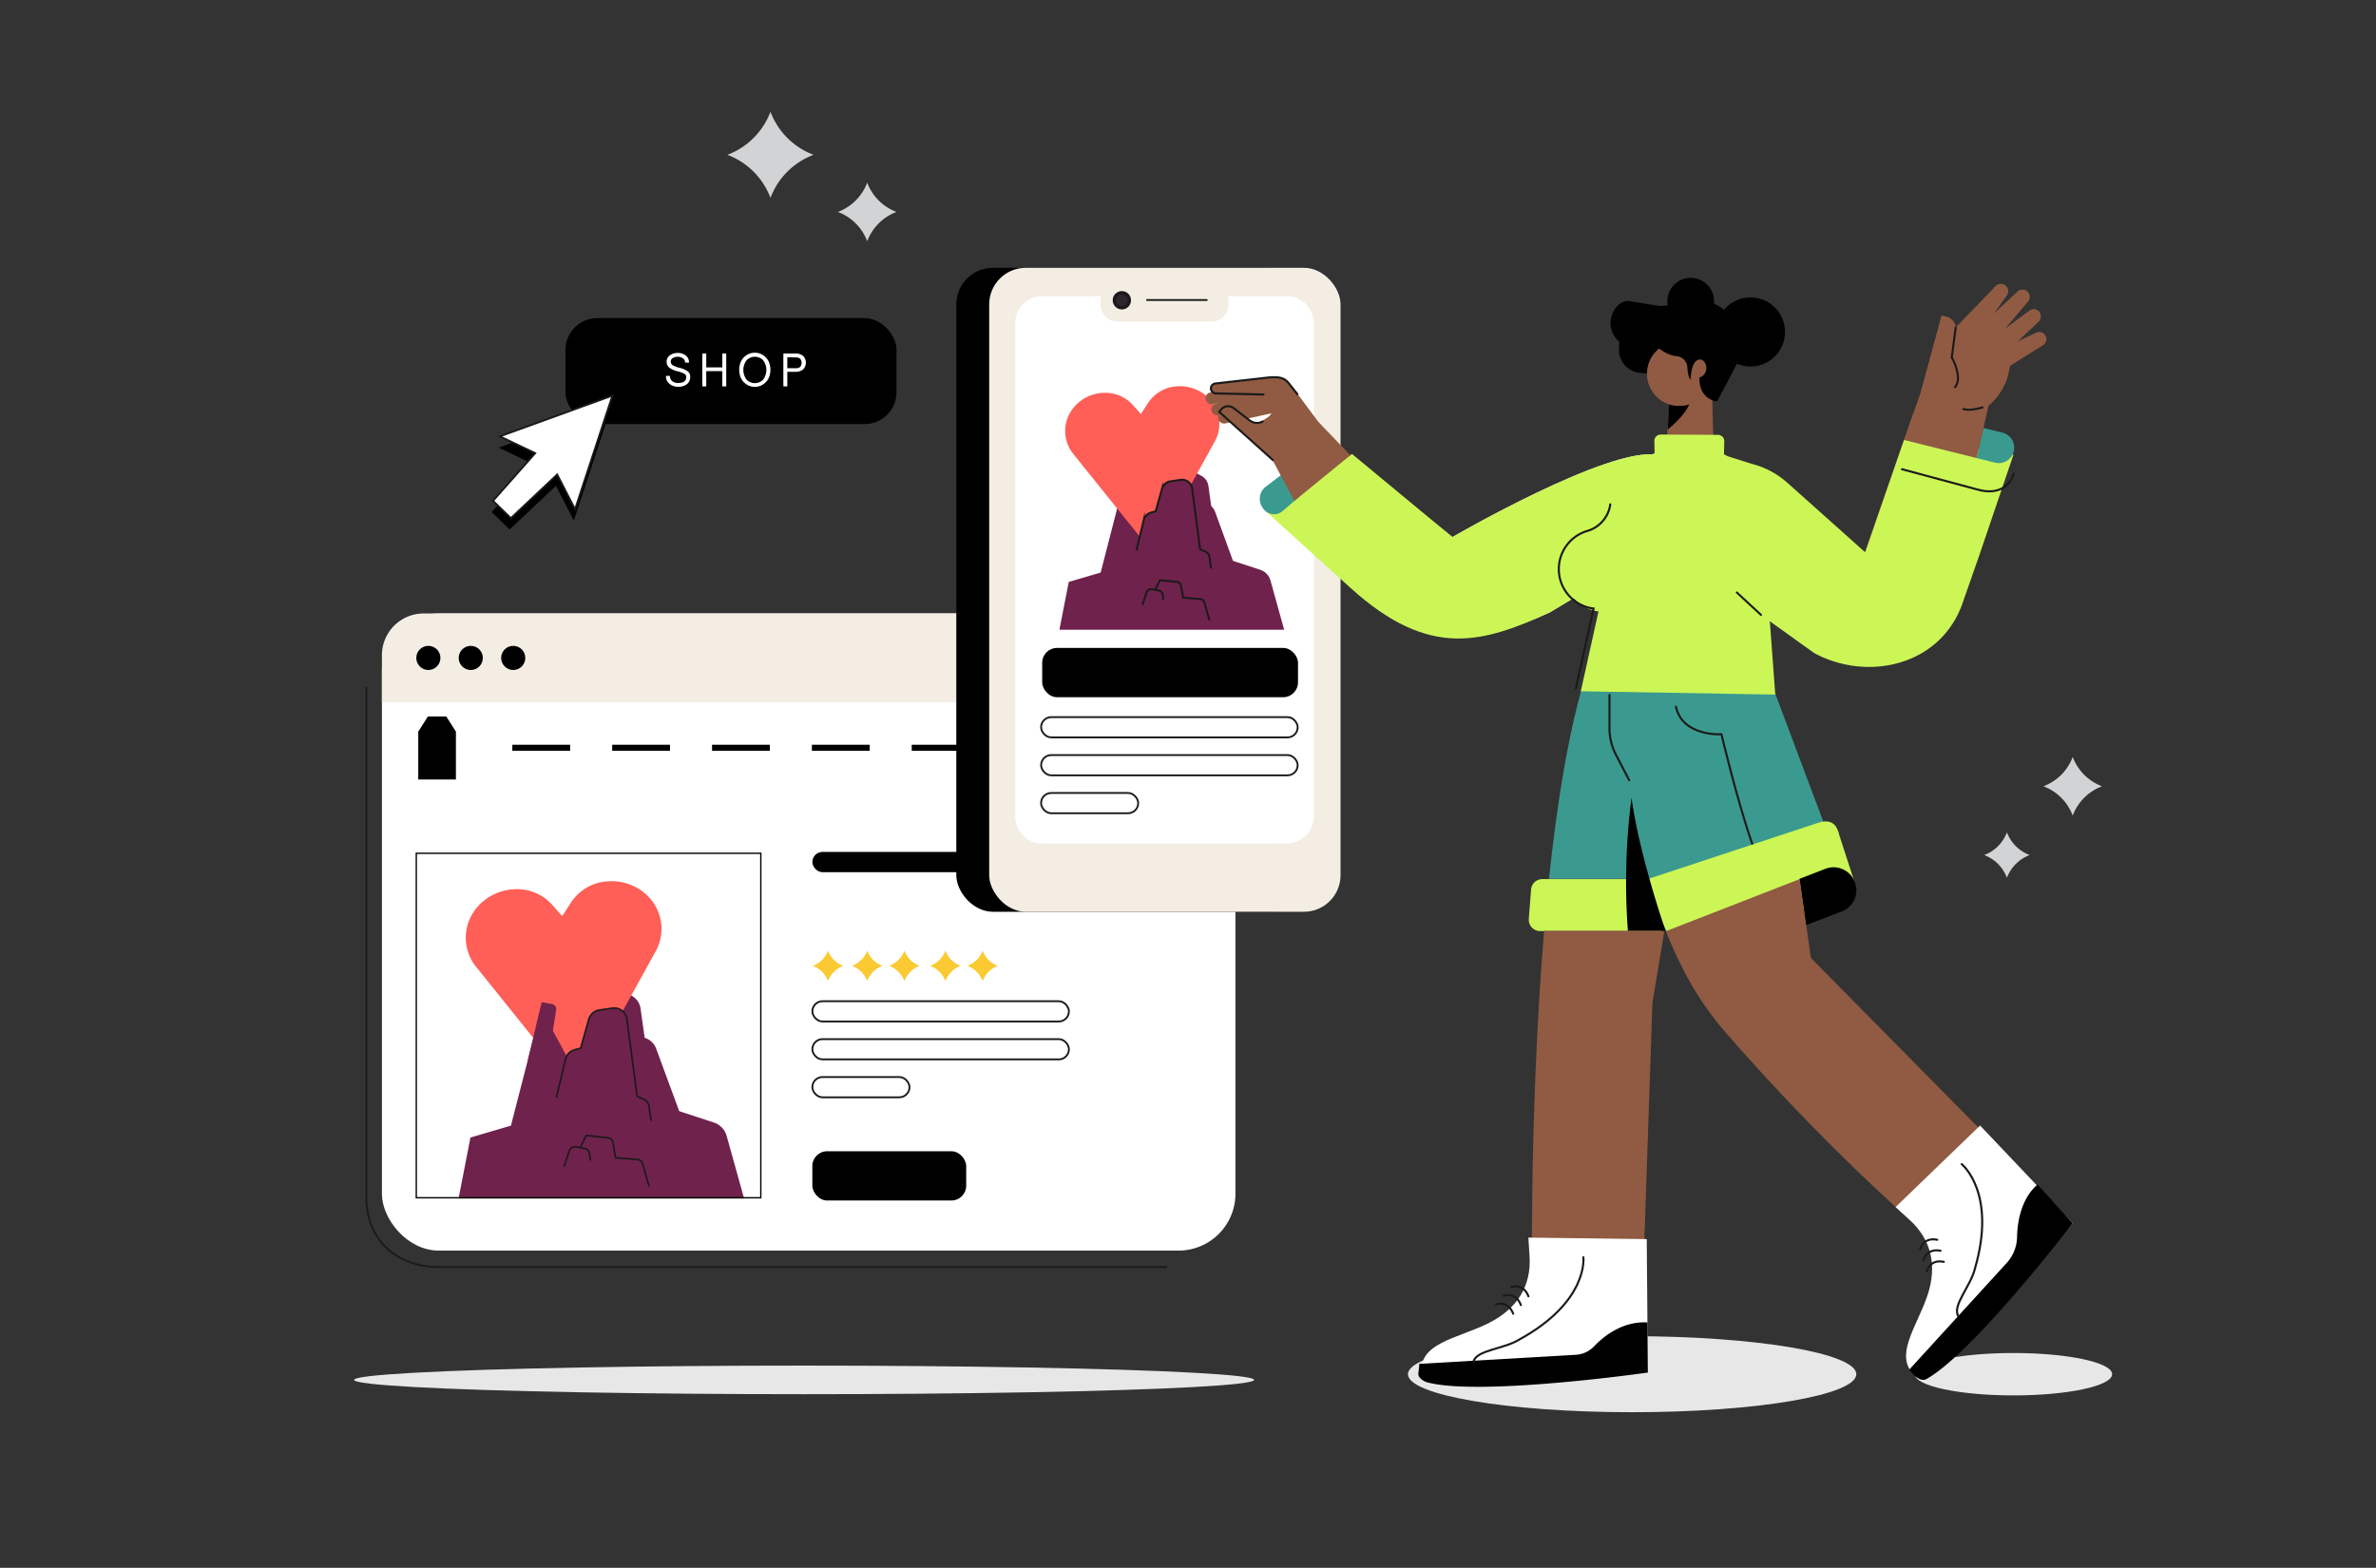 <svg xmlns="http://www.w3.org/2000/svg" viewBox="0 0 722.63 476.88"><rect x="0" y="0" width="722.63" height="476.88" fill="#333333" stroke="none"/><defs><style>.cls-1{fill:#e7e7e8;}.cls-15,.cls-17,.cls-18,.cls-19,.cls-2,.cls-20,.cls-9{fill:none;}.cls-10,.cls-11,.cls-15,.cls-17,.cls-19,.cls-2,.cls-20,.cls-21,.cls-4,.cls-8{stroke:#1a1a1a;}.cls-10,.cls-11,.cls-13,.cls-15,.cls-17,.cls-2,.cls-20,.cls-21,.cls-4,.cls-8,.cls-9{stroke-miterlimit:10;}.cls-2{stroke-width:0.55px;}.cls-3,.cls-4{fill:#fff;}.cls-10,.cls-13,.cls-15,.cls-17,.cls-19,.cls-20,.cls-21,.cls-4{stroke-linecap:round;}.cls-4{stroke-width:0.56px;}.cls-5{fill:#f3ede4;}.cls-11,.cls-6,.cls-8{fill:#6f224c;}.cls-7{fill:#ff5f57;}.cls-8{stroke-width:0.49px;}.cls-9{stroke:#000;stroke-width:0.41px;}.cls-10{fill:#2e252d;stroke-width:1px;}.cls-11{stroke-width:0.59px;}.cls-12{fill:#ccf656;}.cls-13,.cls-14,.cls-21{fill:#905b42;}.cls-13{stroke:#905b42;}.cls-13,.cls-15{stroke-width:0.63px;}.cls-16{fill:#3b9a8f;}.cls-17{stroke-width:0.64px;}.cls-19{stroke-linejoin:round;stroke-width:0.62px;}.cls-20{stroke-width:0.62px;}.cls-21{stroke-width:0.65px;}.cls-22{fill:#fbca33;}.cls-23{fill:#d2d3d4;}</style></defs><g id="Layer_2" data-name="Layer 2"><g id="Layer_1-2" data-name="Layer 1"><ellipse class="cls-1" cx="496.39" cy="417.99" rx="68.18" ry="11.56"/><ellipse class="cls-1" cx="244.55" cy="419.72" rx="136.86" ry="4.35"/><ellipse class="cls-1" cx="612.38" cy="417.99" rx="30" ry="6.45"/><path class="cls-2" d="M354.92,385.4H133.65c-13.42,0-22.23-8.62-22.23-21.08V208.93"/><rect x="171.97" y="96.76" width="100.69" height="32.24" rx="9.69"/><path class="cls-3" d="M202.75,110.06a2.29,2.29,0,0,1,1-2,4,4,0,0,1,2.39-.7,3.64,3.64,0,0,1,2.47.81,2.64,2.64,0,0,1,.95,2,.13.13,0,0,1-.14.14h-.91c-.1,0-.15,0-.15-.14a1.53,1.53,0,0,0-.67-1.19,2.63,2.63,0,0,0-1.55-.45,2.81,2.81,0,0,0-1.55.39A1.21,1.21,0,0,0,204,110a1.25,1.25,0,0,0,.65,1.12,8.18,8.18,0,0,0,2,.75,7.37,7.37,0,0,1,2.42,1,2,2,0,0,1,.85,1.71,2.71,2.71,0,0,1-1,2.28,4.23,4.23,0,0,1-2.68.78,4,4,0,0,1-2.63-.89,2.85,2.85,0,0,1-1.06-2.28.13.13,0,0,1,.15-.15h.91c.09,0,.14.05.14.15a1.91,1.91,0,0,0,.71,1.45,2.66,2.66,0,0,0,1.78.57c1.65,0,2.48-.61,2.48-1.84a1.14,1.14,0,0,0-.66-1,8.28,8.28,0,0,0-1.95-.7,6.77,6.77,0,0,1-2.46-1.06A2.15,2.15,0,0,1,202.75,110.06Z"/><path class="cls-3" d="M214.8,112.88v4.5a.12.12,0,0,1-.14.14h-.92a.12.12,0,0,1-.14-.14v-9.71a.13.13,0,0,1,.14-.14h.92a.13.13,0,0,1,.14.14v4.07h4.88v-4.07c0-.09,0-.14.15-.14h.91a.12.12,0,0,1,.14.14v9.71c0,.1,0,.14-.14.14h-.91c-.1,0-.15,0-.15-.14v-4.5Z"/><path class="cls-3" d="M231.3,117.34a4.67,4.67,0,0,1-1.73.33,4.72,4.72,0,0,1-1.74-.33,4.88,4.88,0,0,1-1.51-1,4.53,4.53,0,0,1-1.09-1.62,6.5,6.5,0,0,1,0-4.49,4.53,4.53,0,0,1,1.09-1.62,4.88,4.88,0,0,1,1.51-1,4.71,4.71,0,0,1,1.74-.32,4.66,4.66,0,0,1,1.73.32,4.88,4.88,0,0,1,1.51,1,4.41,4.41,0,0,1,1.09,1.62,6.35,6.35,0,0,1,0,4.49,4.41,4.41,0,0,1-1.09,1.62A4.88,4.88,0,0,1,231.3,117.34Zm-4.22-1.84a3.54,3.54,0,0,0,5,0,4.91,4.91,0,0,0,0-5.94,3.51,3.51,0,0,0-5,0,4.91,4.91,0,0,0,0,5.94Z"/><path class="cls-3" d="M238.25,117.38v-9.71a.12.12,0,0,1,.14-.14h3.45a3.54,3.54,0,0,1,2.42.73,2.93,2.93,0,0,1,0,4.11,3.59,3.59,0,0,1-2.42.73h-2.39v4.28c0,.1,0,.14-.15.14h-.91C238.29,117.52,238.25,117.48,238.25,117.38Zm1.2-8.71V112H242a2,2,0,0,0,1.37-.4,2,2,0,0,0,0-2.48,2,2,0,0,0-1.37-.4Z"/><rect class="cls-4" x="240.75" y="191.4" width="78.35" height="21.17" rx="5.82" transform="translate(559.85 403.96) rotate(-180)"/><rect class="cls-3" x="116.16" y="186.6" width="259.58" height="193.79" rx="17.27"/><path class="cls-5" d="M116.16,213.63V199.46a12.69,12.69,0,0,1,12.5-12.86H364.47A12.68,12.68,0,0,1,377,199.46v14.17Z"/><circle cx="130.28" cy="200.12" r="3.67"/><circle cx="143.18" cy="200.12" r="3.67"/><circle cx="156.09" cy="200.12" r="3.67"/><line class="cls-4" x1="351.98" y1="124.74" x2="362.85" y2="124.74"/><line class="cls-4" x1="351.98" y1="130.33" x2="362.85" y2="130.33"/><line class="cls-4" x1="351.98" y1="135.92" x2="362.85" y2="135.92"/><polygon points="174.53 158.35 166.84 143.39 151.66 136.16 185.89 123.76 174.53 158.35"/><polygon points="154.99 161.04 149.56 155.77 166.58 136.58 173.66 143.45 154.99 161.04"/><polygon class="cls-4" points="174.9 154.91 186.26 120.33 152.03 132.73 162.78 137.84 149.94 152.34 155.37 157.6 169.46 144.32 174.9 154.91"/><path class="cls-6" d="M189.14,301.21l3.06,1.72a5.19,5.19,0,0,1,2.61,3.8l1.76,12.53-7.43,3.18"/><path class="cls-6" d="M194.49,315.44a5.4,5.4,0,0,1,5.08,3.54l7,19,10.53,3.45a6,6,0,0,1,3.91,4.1l5.3,19H139.47L143.08,346l12.31-3.61,8.7-33.75"/><path class="cls-7" d="M141.72,286.44h0a14.13,14.13,0,0,0,3.08,7.63l30.84,38.36,23.78-43.09a14.1,14.1,0,0,0,1.72-8h0c-.69-8.05-8.13-14-16.61-13.25h0a14.34,14.34,0,0,0-10.87,6.43L171,278.64l-3.13-3.5a14.38,14.38,0,0,0-11.95-4.63h-.09C147.33,271.26,141,278.38,141.72,286.44Z"/><path class="cls-6" d="M160.54,322.44l4.19-17.62,3.16.58a1.55,1.55,0,0,1,1.26,1.79l-1,6.33,5.24,9.68a1.56,1.56,0,0,1,.15,1.08l-2,9.2"/><path class="cls-8" d="M169.19,333.9,172,322.19a3.94,3.94,0,0,1,2.84-2.9l1.75-.46,2.48-8.77a4,4,0,0,1,3.25-2.84l3.94-.57a3.89,3.89,0,0,1,4.4,3.33l3.12,23.5,2,.88a2.7,2.7,0,0,1,1.59,2.09l.64,4.46"/><path class="cls-8" d="M176.4,349.19l1.91-3.83,6.6.72a1.68,1.68,0,0,1,1.48,1.38l.84,4.7,6.69.54a1.7,1.7,0,0,1,1.49,1.21l2,6.95"/><path class="cls-8" d="M171.52,354.92l1.63-4.89a1.79,1.79,0,0,1,2-1.19l2.71.53a1.76,1.76,0,0,1,1.43,1.53l.27,2.11"/><g id="Group_1707" data-name="Group 1707"><path id="Path_1182" data-name="Path 1182" d="M130.14,217.93l-2.93,4.6v14.56h11.45V222.53l-2.93-4.6Z"/></g><rect x="247.06" y="350.17" width="46.8" height="14.99" rx="4.51"/><rect x="247.06" y="259.13" width="78.03" height="6.16" rx="3.08" transform="translate(572.16 524.42) rotate(180)"/><rect class="cls-4" x="247.06" y="304.54" width="78.03" height="6.16" rx="3.08" transform="translate(572.16 615.24) rotate(-180)"/><rect class="cls-4" x="247.06" y="316.07" width="78.03" height="6.16" rx="3.08" transform="translate(572.16 638.3) rotate(-180)"/><rect class="cls-4" x="247.06" y="327.6" width="29.54" height="6.16" rx="3.08" transform="translate(523.67 661.36) rotate(180)"/><rect x="155.82" y="226.53" width="17.58" height="1.84"/><rect x="186.19" y="226.53" width="17.58" height="1.84"/><rect x="216.56" y="226.53" width="17.58" height="1.84"/><rect x="246.92" y="226.53" width="17.58" height="1.84"/><rect x="277.29" y="226.53" width="17.58" height="1.84"/><rect class="cls-9" x="126.61" y="259.54" width="104.78" height="104.78"/><rect x="290.86" y="81.45" width="106.86" height="195.87" rx="11.12" transform="translate(688.57 358.78) rotate(-180)"/><rect class="cls-5" x="300.85" y="81.45" width="106.86" height="195.87" rx="11.12" transform="translate(708.56 358.78) rotate(-180)"/><path class="cls-3" d="M317,90.06h17.74v2.63a5.11,5.11,0,0,0,5.11,5.11h28.63a5.11,5.11,0,0,0,5.12-5.11V90.06h17.73a8.25,8.25,0,0,1,8.25,8.25v150a8.25,8.25,0,0,1-8.25,8.25H317a8.25,8.25,0,0,1-8.25-8.25v-150A8.25,8.25,0,0,1,317,90.06Z"/><rect class="cls-4" x="316.63" y="218.13" width="78.03" height="6.16" rx="3.08" transform="translate(711.3 442.42) rotate(-180)"/><rect class="cls-4" x="316.63" y="229.66" width="78.03" height="6.16" rx="3.08" transform="translate(711.3 465.49) rotate(-180)"/><rect class="cls-4" x="316.63" y="241.19" width="29.54" height="6.16" rx="3.08" transform="translate(662.8 488.55) rotate(-180)"/><circle class="cls-10" cx="341.2" cy="91.33" r="2.29"/><line class="cls-4" x1="348.86" y1="91.25" x2="367.02" y2="91.25"/><path class="cls-6" d="M343.7,151.8l2.75-11.53,2.07.38a1,1,0,0,1,.82,1.17l-.67,4.15,3.43,6.33a49.67,49.67,0,0,1,0,5"/><path class="cls-6" d="M359.45,141.52l6,3.25a4.1,4.1,0,0,1,2.06,3l1.38,9.86-5.85,2.51"/><path class="cls-6" d="M365.55,152.87a4.27,4.27,0,0,1,4,2.79L375,170.6l8.3,2.72a4.73,4.73,0,0,1,3.09,3.22l4.17,15H322.21L325.05,177l9.7-2.84,6.85-26.59"/><path class="cls-7" d="M324,132.07h0a11.1,11.1,0,0,0,2.43,6l24.28,30.22,18.74-34a11.07,11.07,0,0,0,1.36-6.33h0c-.55-6.35-6.41-11-13.09-10.45h0a11.33,11.33,0,0,0-8.56,5.07L347,125.92l-2.47-2.75a11.31,11.31,0,0,0-9.41-3.65h-.07C328.4,120.11,323.43,125.72,324,132.07Z"/><path class="cls-11" d="M345.62,167.42l2.23-9.23a3.12,3.12,0,0,1,2.24-2.28l1.38-.36,1.95-6.91A3.12,3.12,0,0,1,356,146.4l3.11-.45a3.06,3.06,0,0,1,3.46,2.63L365,167.09l1.59.69a2.11,2.11,0,0,1,1.25,1.65l.51,3.51"/><path class="cls-11" d="M351.3,179.46l1.51-3L358,177a1.34,1.34,0,0,1,1.17,1.09l.66,3.7,5.27.43a1.32,1.32,0,0,1,1.17,1l1.58,5.48"/><path class="cls-11" d="M347.45,184l1.29-3.84a1.41,1.41,0,0,1,1.6-.94l2.13.41a1.4,1.4,0,0,1,1.13,1.21l.21,1.66"/><path class="cls-12" d="M505.17,283.2H468.39a3.45,3.45,0,0,1-3.43-3.7l.7-8.94a3.44,3.44,0,0,1,3.43-3.17h36.08Z"/><path class="cls-13" d="M388.55,125l-15.92,3.47a1.52,1.52,0,0,1-1.81-1.12h0a1.51,1.51,0,0,1,.95-1.78l15-5.12"/><path class="cls-13" d="M386.75,122.35,370.59,126a1.51,1.51,0,0,1-1.81-1.11h0a1.52,1.52,0,0,1,1-1.79l16.35-5.92"/><path class="cls-13" d="M384.45,120.12l-15.7,2.51A1.52,1.52,0,0,1,367,121.4h0a1.51,1.51,0,0,1,1.07-1.72l14.06-1.5"/><rect x="316.97" y="197.08" width="77.8" height="14.99" rx="4.51"/><path class="cls-14" d="M469.63,283.1C464.91,339.51,466,397,466,397l-33.71,19.84,66.51-1.09,3.76-110.63,3.63-22H469.63Z"/><path class="cls-3" d="M501.17,417.49l-.33-40.59-36-.46c.12,2,.23,3.88.35,5.63.61,9.16-3.85,16-12.22,20.27-9.54,4.89-22.45,6.07-20.46,16.31C433.58,424.39,501.17,417.49,501.17,417.49Z"/><path d="M431.67,414.84l47.62-2.76a8.26,8.26,0,0,0,5.5-2.54c2.85-3,8.63-7.74,16.26-7.3l.12,15.25s-50.81,7.24-67,3c-1.24-.32-2.94-1.47-2.79-2.71S431.67,414.84,431.67,414.84Z"/><path class="cls-15" d="M481.56,382.42s1.71,13.43-19.58,25.08c-4.64,2.86-12.87,3.11-13.84,6.63"/><path class="cls-15" d="M455,396.75s3.65-1.3,5.22,2.84"/><path class="cls-15" d="M457.34,394.11s3.65-1.31,5.22,2.84"/><path class="cls-15" d="M459.64,391.46s3.65-1.3,5.22,2.84"/><path class="cls-3" d="M504,138.36c-14.65-2.64-62.27,25-62.27,25l-30.86-24.7-26.16,15.16,30.6,23.71c17.77,22.29,36.13,17.81,56,8.77l19-11.4S509.66,139.39,504,138.36Z"/><path class="cls-12" d="M384.72,155.28l26,23.52c24.31,22.08,40.75,16.51,60.61,7.47l19-11.4s19.32-35.48,13.67-36.51c-14.65-2.64-62.27,25-62.27,25L411.22,138.1"/><path class="cls-16" d="M385,148l4.74-3.6,5.36,6.76-5,4.28a4,4,0,0,1-6-.87A4.68,4.68,0,0,1,385,148Z"/><path class="cls-14" d="M385.71,122c2.82,2.6.74,4.63-1.43,5.73h0c-1.27.64-2.16,1.45-3.29.59l-6.76-4.74-3.46,1.71,17.9,16.18,12.87-12.36-9-12.11a5.78,5.78,0,0,0-7.1-1.78l-1.74.82"/><polyline class="cls-14" points="401.1 128.47 410.7 138.47 393.66 152.37 387.02 139.92"/><path d="M505,93.11l-9.72-1.55c-3.43-.18-6,4.43-5.37,7.81a7.5,7.5,0,0,0,2.59,4.59l-.11,2.06a7.08,7.08,0,0,0,6.7,7.43l7.24.38Z"/><circle cx="532.39" cy="100.97" r="10.51"/><circle cx="514.21" cy="91.62" r="7.11"/><polyline class="cls-14" points="520.56 114.12 521.18 136.67 506.57 140.98 508.22 113.62"/><path d="M507.62,122.94a11.63,11.63,0,0,0,6.49-1c-1,4.15-6.88,8.67-6.88,8.67Z"/><circle class="cls-14" cx="510.7" cy="113.68" r="9.75"/><path class="cls-14" d="M514.06,122.85a9.56,9.56,0,0,1-3.86.57,9.75,9.75,0,1,1,1-19.48"/><path d="M527.4,112.33l-5.15,9.74s-5.5-.28-5.4-7.24c3.47-1.1,2.15-6.07-.25-5.42s-2.41,6.06-2.41,6.06-.82-.37-1-3.8a3.56,3.56,0,0,0-3.24-3.32c-3.54-.38-7.45-3.31-9.58-7.56a14.9,14.9,0,0,1-1.61-7.52c6.93.22,19.31-1.65,19.31-1.65,8,.42,14.12,11.38,10.51,18.38Z"/><path class="cls-16" d="M557.17,256.93l-50.54,26.3c-13.73-34.79-12.91-73.56-12.91-73.56l30.41-6.09,12-2.7Z"/><path class="cls-16" d="M506.55,280.76l16.09-97.32s-14.09,1.86-40.2,21.39c-5.25,16.76-8.86,39-11.33,62.47h35.44Z"/><path class="cls-12" d="M539.93,211.27l-4.1-55.12a22.46,22.46,0,0,0-20.94-20.75h0a22.47,22.47,0,0,0-23.65,18.88l0,.3a9.8,9.8,0,0,1-7,7.8,12.1,12.1,0,0,0,0,23.2,11.93,11.93,0,0,0,1.92.4l-5.38,24.28Z"/><path class="cls-15" d="M489.75,153.41l-.05.29a9.78,9.78,0,0,1-6.95,7.8,12.1,12.1,0,0,0,0,23.2,11.93,11.93,0,0,0,1.92.4l-5.38,24.28"/><path class="cls-15" d="M533,256.86c-4.44-12.43-9.44-33.51-9.44-33.51s-11.91.74-13.83-8.4"/><path class="cls-12" d="M564.58,270l-5.19-16c-.84-3.73-2.9-4.89-6.53-3.69l-51.5,17s4.69,17.54,7.41,18.28,9.38,6.42,9.38,6.42"/><path d="M560.17,277.22a6.9,6.9,0,0,0,3.93-9h0a6.9,6.9,0,0,0-9-3.93l-7.85,3.05,2,14.05Z"/><path class="cls-14" d="M630.39,372.05l-79.61-80.66-1.44-9.95-2-14.05-40.67,15.84a125.4,125.4,0,0,0,5.76,12.6A94.43,94.43,0,0,0,524,313.08a659.25,659.25,0,0,0,68.3,68.06L584.83,413Z"/><path class="cls-15" d="M489.5,211.38v10.14a17.6,17.6,0,0,0,2,8.11l4,7.69"/><path class="cls-3" d="M630.39,372.05l-28.17-29.7-25.7,24.8c1.47,1.36,2.87,2.63,4.17,3.81,6.8,6.15,8.45,14.05,5.62,22.78-3.21,9.95-11.36,19.51-2.84,25.52C588.24,422.62,630.39,372.05,630.39,372.05Z"/><path d="M580.68,416.59l29.66-32.47a12,12,0,0,0,3.12-7.92c.08-4.19,1.13-11.51,6.22-15.9l10.71,11.75s-30.25,39.49-44.48,47.4c-1.09.61-2.19.05-3.21-.66A8.87,8.87,0,0,1,580.68,416.59Z"/><path class="cls-17" d="M596.64,354.11s10.75,8.64,4,31.79c-1.26,5.28-6.91,11.13-5.09,14.37"/><path d="M496.21,242.66a198.88,198.88,0,0,0-1.11,40.44c5.61,0,11.45,0,11.45,0S498.65,260.39,496.21,242.66Z"/><path class="cls-14" d="M592.37,177.89,605,122.47l-19.58-6.72-20.53,58.63L528.22,149l-7.41,19,30.86,30.52a27.4,27.4,0,0,0,39.74-17Z"/><path class="cls-12" d="M601.85,169.28l-5.26,15c-7.17,18.7-29.3,22.92-44.92,14.29L513.9,171.49l10.37-33.09,8.42,2.67a25.62,25.62,0,0,1,10.88,5.75L567.29,168l11.8-34.21,33.29,4.49Z"/><path class="cls-16" d="M606.93,140.77l-5.77-1.44,2.08-9.15,6,1.48a4.7,4.7,0,0,1-2.28,9.11Z"/><polygon class="cls-14" points="579.09 133.82 582.21 124.92 603.24 130.18 601.16 139.33 579.09 133.82"/><path class="cls-18" d="M587.24,109.26l-6.62,24.94h0l26.31,6.57a4.7,4.7,0,0,0,2.28-9.11l-6-1.48"/><path class="cls-15" d="M578.47,142.72l23,6.19c5.4,1.52,9.44-.26,11-4.77h0"/><path class="cls-14" d="M604.28,115.68,621.35,105a2.16,2.16,0,0,0,.7-3h0a2.16,2.16,0,0,0-2.76-.83l-17.76,8.39Z"/><path class="cls-14" d="M605.36,111.66l4.14-3.93,2-1.88,8.5-8.06a2.17,2.17,0,0,0,.11-3h0a2.16,2.16,0,0,0-2.87-.27L601.47,106.2Z"/><path class="cls-14" d="M610.12,107.15l1.38-1.3,8.5-8.06a2.17,2.17,0,0,0,.11-3h0a2.16,2.16,0,0,0-2.87-.27L601.47,106.2l3.89,5.46"/><path class="cls-14" d="M603.78,107.06l13-15.41a2.16,2.16,0,0,0-.24-3h0a2.16,2.16,0,0,0-2.88.05L599.3,102.06Z"/><path class="cls-14" d="M607.31,102.87l9.48-11.22a2.16,2.16,0,0,0-.24-3h0a2.16,2.16,0,0,0-2.88.05L599.3,102.06l4.48,5"/><path class="cls-14" d="M600.62,103.45l9.7-13.61a2.19,2.19,0,0,0-.45-3h0a2.18,2.18,0,0,0-2.9.22L596.31,98.17Z"/><path class="cls-14" d="M611.25,111.3h0L597.43,97.08l-9,8.73-4.17,13.31,20,4.6h0a18.17,18.17,0,0,0,6.88-11.84Z"/><path class="cls-14" d="M604.29,123.72h0a18.17,18.17,0,0,0,6.88-11.84l.08-.58h0l-6.77-7.08"/><path class="cls-14" d="M591.13,120.89l3.68-20a3.92,3.92,0,0,0-3-4.54L590.54,96l-6.27,23.08Z"/><path class="cls-14" d="M584.27,119.12,590.54,96l1.24.27a3.92,3.92,0,0,1,3,4.54l-1.06,5.75s6.82.43,10.32,8.39"/><path class="cls-14" d="M602.63,100.63l7.69-10.79a2.19,2.19,0,0,0-.45-3h0a2.18,2.18,0,0,0-2.9.22L594.81,99.62"/><path class="cls-12" d="M503.32,142l-.17-7.89a1.93,1.93,0,0,1,1.94-1.94l17.42.1a1.93,1.93,0,0,1,1.91,2l-.11,4.18"/><path class="cls-15" d="M593.6,108.75a14.35,14.35,0,0,1,1.78,5c.22,1.38.17,3-.83,4"/><path class="cls-15" d="M602.94,123.93c-1.9.51-3.92,1-5.82.47"/><line class="cls-15" x1="594.81" y1="99.62" x2="593.6" y2="108.75"/><line class="cls-19" x1="535.58" y1="187.02" x2="528.24" y2="180.23"/><path class="cls-20" d="M384,128.24h0a3.73,3.73,0,0,1-3.93-.36l-1.57-1.2-3.31-2.55a2.77,2.77,0,0,0-3.82.45l-.56.69,16.32,14.67"/><path class="cls-21" d="M384.26,120l-14.39-.34a1.58,1.58,0,0,1-1.59-1.53h0a1.54,1.54,0,0,1,1.45-1.49l15.17-1.71c4.55-.57,5.89.23,7,1.59l2.67,3.36"/><path class="cls-15" d="M586,386.7s.85-3.78,5.19-2.89"/><path class="cls-15" d="M585,383.34s.85-3.78,5.2-2.9"/><path class="cls-15" d="M584,380s.85-3.79,5.19-2.9"/><path class="cls-22" d="M247.21,293.78a8,8,0,0,1,4.63,4.63,8,8,0,0,1,4.62-4.63,7.92,7.92,0,0,1-4.62-4.62A7.91,7.91,0,0,1,247.21,293.78Z"/><path class="cls-22" d="M259.12,293.78a8,8,0,0,1,4.63,4.63,8,8,0,0,1,4.62-4.63,7.92,7.92,0,0,1-4.62-4.62A8,8,0,0,1,259.12,293.78Z"/><path class="cls-22" d="M270.45,293.78a8,8,0,0,1,4.62,4.63,8,8,0,0,1,4.63-4.63,7.93,7.93,0,0,1-4.63-4.62A7.92,7.92,0,0,1,270.45,293.78Z"/><path class="cls-22" d="M282.9,293.78a8,8,0,0,1,4.63,4.63,8,8,0,0,1,4.62-4.63,7.92,7.92,0,0,1-4.62-4.62A7.91,7.91,0,0,1,282.9,293.78Z"/><path class="cls-22" d="M294.23,293.78a8,8,0,0,1,4.63,4.63,8,8,0,0,1,4.62-4.63,7.92,7.92,0,0,1-4.62-4.62A7.93,7.93,0,0,1,294.23,293.78Z"/><path class="cls-23" d="M221.23,47.09a22.43,22.43,0,0,1,13.1,13.1,22.43,22.43,0,0,1,13.1-13.1A22.45,22.45,0,0,1,234.33,34,22.45,22.45,0,0,1,221.23,47.09Z"/><path class="cls-23" d="M254.84,64.46a15.3,15.3,0,0,1,8.91,8.91,15.25,15.25,0,0,1,8.9-8.91,15.2,15.2,0,0,1-8.9-8.91A15.24,15.24,0,0,1,254.84,64.46Z"/><path class="cls-23" d="M621.48,239.16a15.24,15.24,0,0,1,8.91,8.91,15.3,15.3,0,0,1,8.91-8.91,15.27,15.27,0,0,1-8.91-8.91A15.22,15.22,0,0,1,621.48,239.16Z"/><path class="cls-23" d="M603.47,260.08a11.81,11.81,0,0,1,6.91,6.91,11.85,11.85,0,0,1,6.92-6.91,11.85,11.85,0,0,1-6.92-6.91A11.81,11.81,0,0,1,603.47,260.08Z"/><rect class="cls-18" width="722.63" height="476.88"/></g></g></svg>